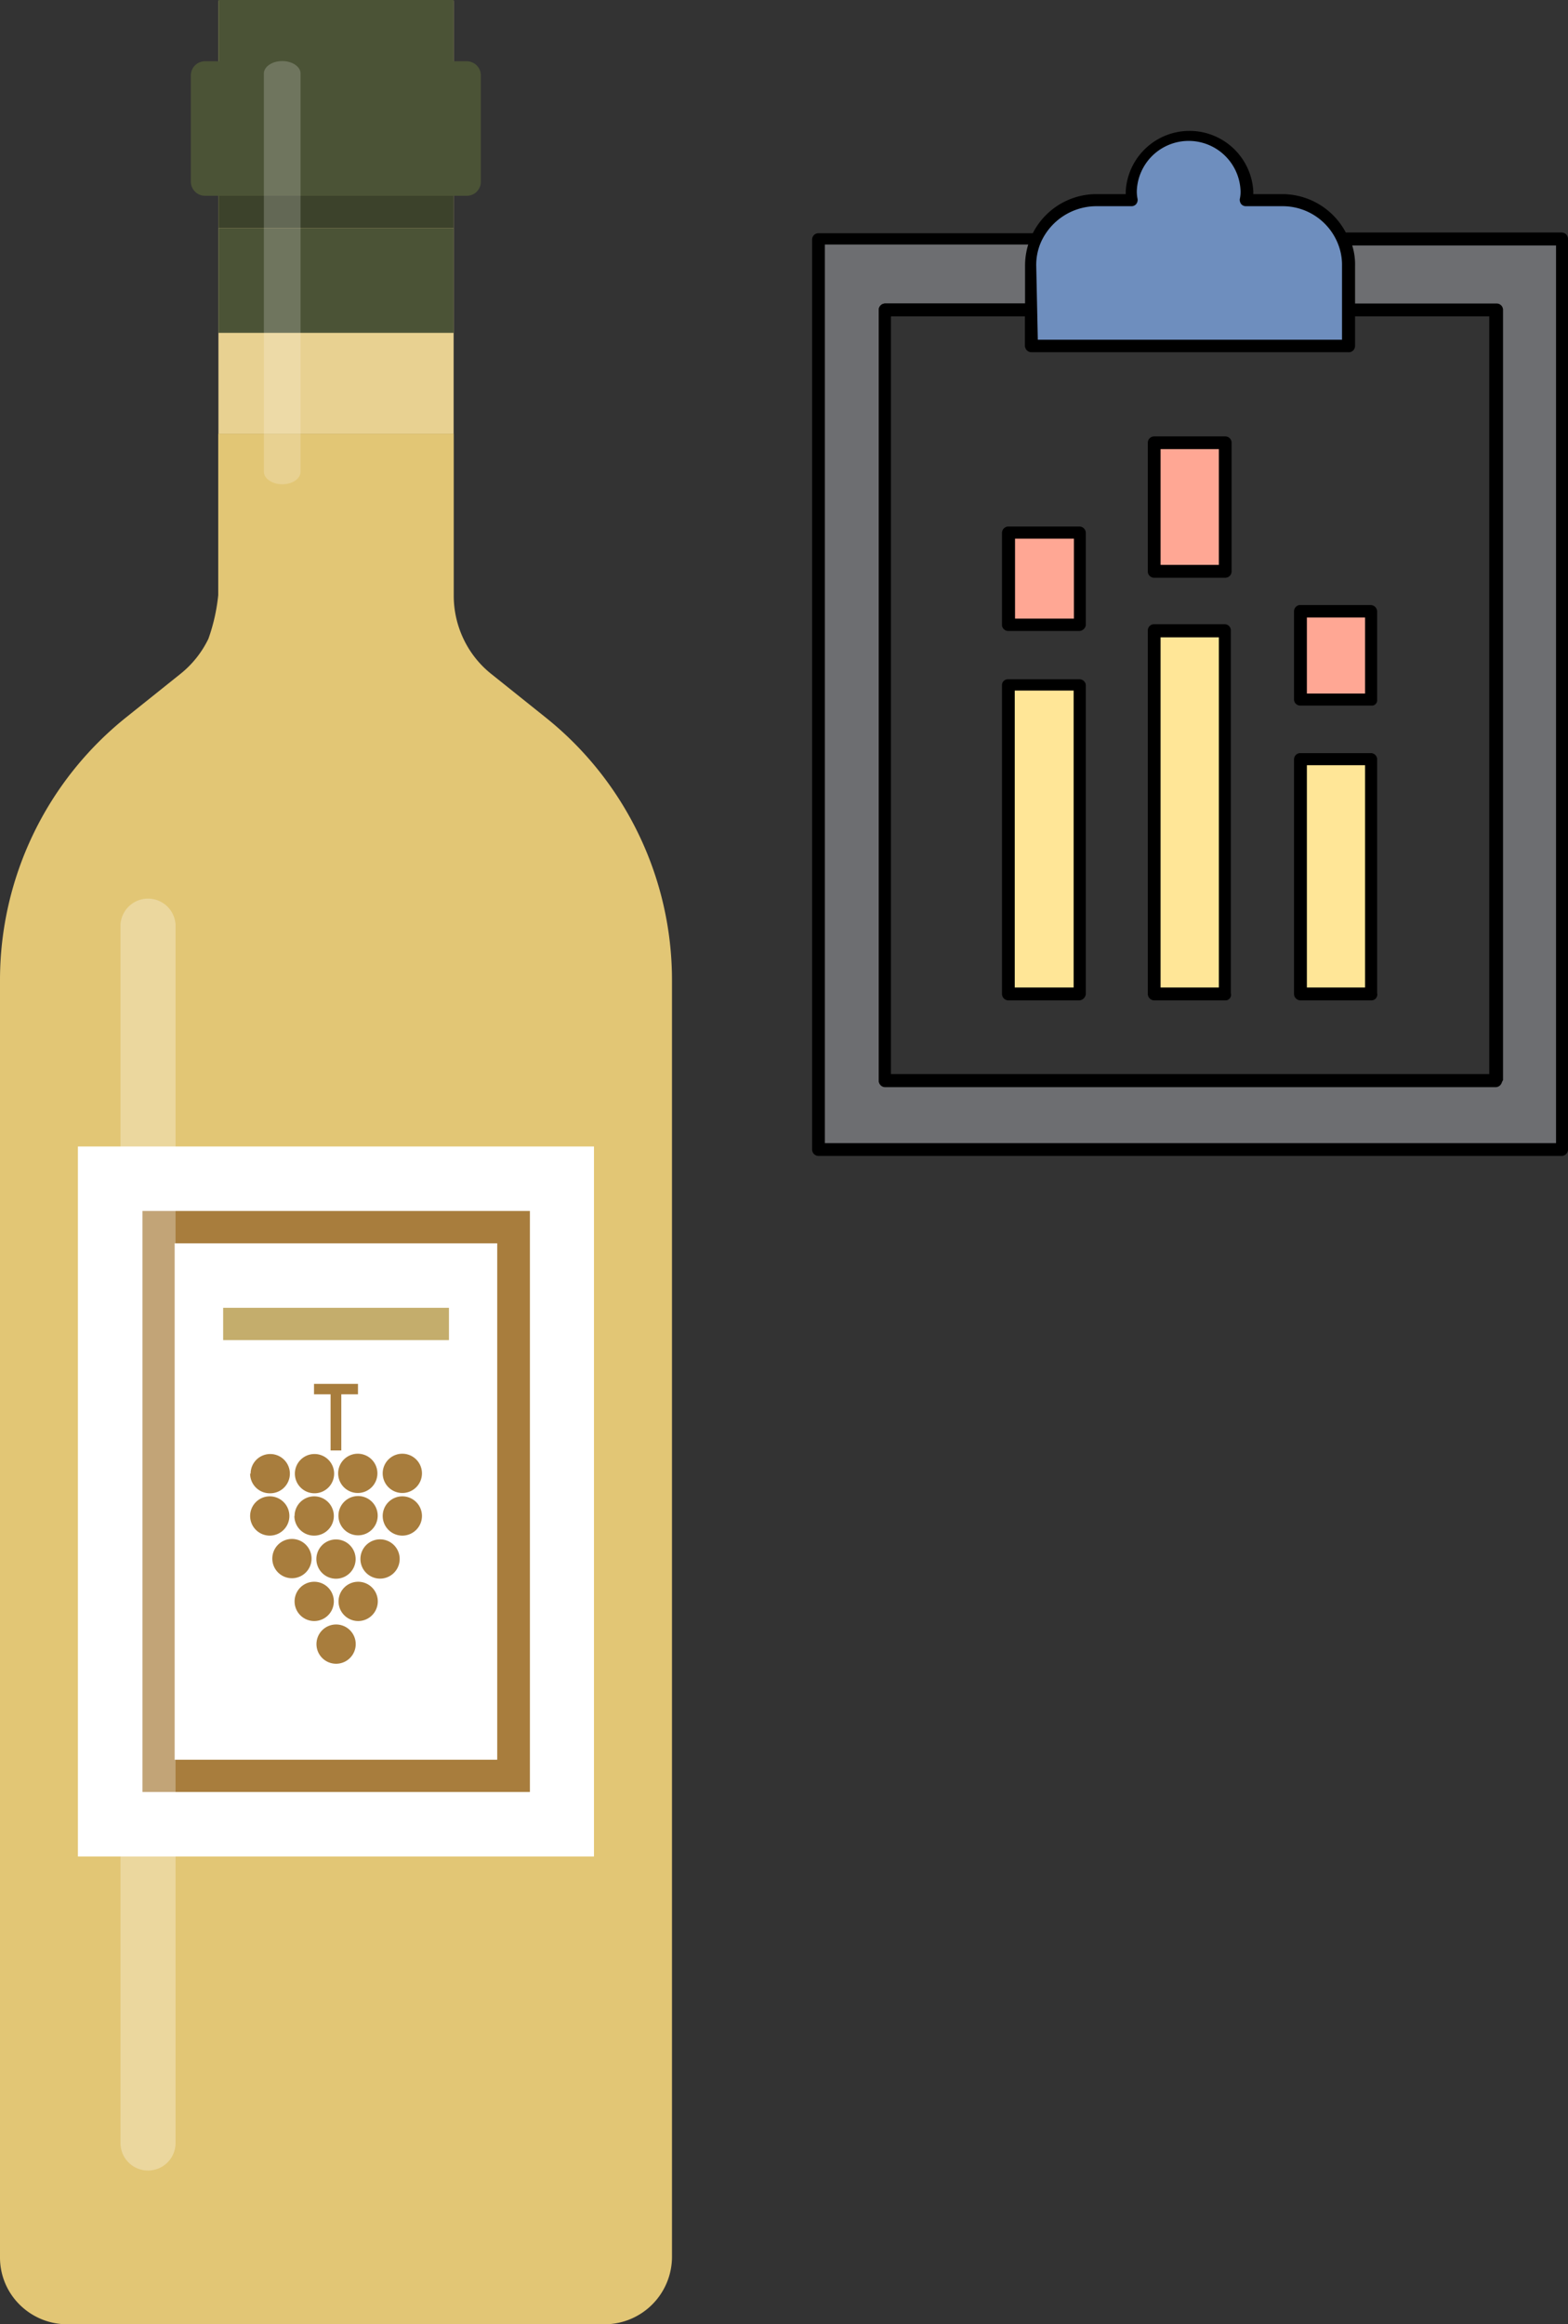 <svg xmlns="http://www.w3.org/2000/svg" viewBox="0 0 159.79 236.71"><rect x="0" y="0" width="159.79" height="236.71" fill="#333333" stroke="none"/><defs><style>.cls-1{fill:#e2c675;}.cls-2{fill:#e8d191;}.cls-3{fill:#4b5336;}.cls-4,.cls-9{opacity:0.2;isolation:isolate;}.cls-5,.cls-9{fill:#fff;}.cls-6{fill:#a87d3d;}.cls-7{fill:#c4ad6c;}.cls-8{opacity:0.3;}.cls-10{fill:#6d6e71;}.cls-11{fill:#6e8ebe;}.cls-12{fill:#ffa794;}.cls-13{fill:#ffe697;}</style></defs><g id="Ebene_2" data-name="Ebene 2"><g id="Ebene_1-2" data-name="Ebene 1"><g id="white_wine" data-name="white wine"><path class="cls-1" d="M65.1,85a34.21,34.21,0,0,0-9.47-11.91l-5.55-4.44a10.07,10.07,0,0,1-2.84-3.57,10.23,10.23,0,0,1-1-4.45V44.17h-24V60.6a18.87,18.87,0,0,1-1,4.45,10.29,10.29,0,0,1-2.84,3.57l-5.55,4.44A34.26,34.26,0,0,0,0,99.8V229.88a6.75,6.75,0,0,0,2,4.83,6.88,6.88,0,0,0,4.84,2H61.63a6.88,6.88,0,0,0,6.85-6.85V99.8A34.19,34.19,0,0,0,65.1,85Z"/><rect class="cls-2" x="22.26" y="0.08" width="23.97" height="44.09"/><rect class="cls-3" x="22.26" width="23.97" height="9.53"/><rect class="cls-3" x="22.26" y="23.23" width="23.97" height="10.67"/><rect class="cls-3" x="22.26" y="9.53" width="23.97" height="13.7"/><rect class="cls-4" x="22.26" y="9.53" width="23.97" height="13.7"/><path class="cls-3" d="M49,18.57a1.43,1.43,0,0,1-1.47,1.37H20.93a1.45,1.45,0,0,1-1.48-1.37V7.62a1.44,1.44,0,0,1,1.48-1.38H47.56A1.44,1.44,0,0,1,49,7.62Z"/><rect class="cls-5" x="7.94" y="116.76" width="52.59" height="72.31"/><path class="cls-6" d="M14.52,123.33V182.5H54V123.33Zm36.15,55.88H17.8V126.62H50.67ZM36.49,156.36a2,2,0,1,1,2-2A2,2,0,0,1,36.49,156.36Zm-2.25.42a2,2,0,1,1-2,2A2,2,0,0,1,34.24,156.78Zm4.22-6.73a2,2,0,1,1-2-2A2,2,0,0,1,38.46,150.05ZM32,140.94h4.48V142h-1.7v5.72H33.69V142H32Zm0,7.14a2,2,0,1,1-1.95,2v0h0A2,2,0,0,1,32,148.08Zm-6.46,2a2,2,0,1,1,2,2h-.05a2,2,0,0,1-2-2Zm4.21,10.65a2,2,0,1,1,2-2A2,2,0,0,1,29.75,160.73Zm-2.26-4.34a2,2,0,1,1,2-2A2,2,0,0,1,27.49,156.39Zm13.24,2.38a2,2,0,1,1-2-2A2,2,0,0,1,40.73,158.77ZM43,154.39a2,2,0,1,1-2-2A2,2,0,0,1,43,154.39Zm0-4.34a2,2,0,1,1-2-2A2,2,0,0,1,43,150.05Zm-6.75,17.39a2,2,0,1,1-2-2A2,2,0,0,1,36.25,167.44Zm2.25-4.35a2,2,0,1,1-2-2A2,2,0,0,1,38.5,163.09Zm-6.48,2a2,2,0,1,1,2-2,2,2,0,0,1-2,2h0Zm-2-10.7a2,2,0,1,1,2,2h0A2,2,0,0,1,30,154.39Z"/><rect class="cls-7" x="22.74" y="133.19" width="23.01" height="3.29"/><g class="cls-8"><path class="cls-5" d="M15.09,221.05a2.8,2.8,0,0,1-2.81-2.79h0V94.16a2.81,2.81,0,0,1,5.61,0V218.25a2.8,2.8,0,0,1-2.8,2.8Z"/></g><path class="cls-9" d="M28.76,49.32c-1,0-1.87-.57-1.87-1.27V7.49c0-.7.84-1.27,1.87-1.27s1.87.57,1.87,1.27V48.05C30.63,48.75,29.79,49.32,28.76,49.32Z"/></g><path class="cls-10" d="M136.86,24.4a6.9,6.9,0,0,1,.58,2.68v4.48h15V110H90.21V31.56h15V27.08a6.53,6.53,0,0,1,.58-2.68H83.48v92.67h75.74V24.4Z"/><path d="M159.14,117.72H83.41a.65.65,0,0,1-.65-.65h0V24.4a.65.65,0,0,1,.65-.65h22.28a.47.47,0,0,1,.5.29.56.56,0,0,1,.08.58,5.77,5.77,0,0,0-.51,2.46v4.48a.65.65,0,0,1-.65.66H90.78V109.4h61V32.22H137.44a.66.66,0,0,1-.65-.66V27a5.73,5.73,0,0,0-.51-2.45.55.55,0,0,1,.07-.58.74.74,0,0,1,.51-.29h22.28a.65.65,0,0,1,.65.65h0V117a.66.66,0,0,1-.61.72h0Zm-75.08-1.3h74.51V25H137.8a6.5,6.5,0,0,1,.29,2.1V31h14.32a.67.67,0,0,1,.66.66v78.41a.66.66,0,0,1-.66.65H90.21a.66.66,0,0,1-.66-.65h0V31.56a.66.66,0,0,1,.66-.65h14.32V27a10.62,10.62,0,0,1,.29-2.1H84.06Z"/><path d="M152.42,110.63H90.21a.66.66,0,0,1-.66-.65h0V31.56a.66.66,0,0,1,.66-.65h15a.65.65,0,0,1,.65.65h0v3h31v-3a.66.66,0,0,1,.66-.65h15a.65.65,0,0,1,.65.65V110C153,110.34,152.71,110.63,152.42,110.63ZM90.78,109.4h61V32.22H138.09v3a.65.65,0,0,1-.65.65H105.11a.65.65,0,0,1-.65-.65h0v-3H90.78Z"/><path class="cls-11" d="M136.86,24.4a6.61,6.61,0,0,0-6.07-4H127.1a4.35,4.35,0,0,0,.07-.95,5.86,5.86,0,0,0-11.72,0c0,.29.07.66.07.95h-3.69a6.57,6.57,0,0,0-6.08,4,6.9,6.9,0,0,0-.58,2.68v8.1h32.34v-8.1A8,8,0,0,0,136.86,24.4Z"/><path d="M137.44,35.83H105.11a.65.65,0,0,1-.65-.65h0v-8.1a7.28,7.28,0,0,1,7.26-7.31h3v-.29a6.51,6.51,0,0,1,13,0v.29h3a7.33,7.33,0,0,1,6.64,4.35,7.1,7.1,0,0,1,.65,3v8.17c.07.29-.22.58-.58.58ZM105.76,34.6h31V27.08a5.77,5.77,0,0,0-.5-2.46A6.06,6.06,0,0,0,130.72,21H127a.64.64,0,0,1-.51-.21.73.73,0,0,1-.15-.51,3.21,3.21,0,0,0,.08-.87,5.29,5.29,0,0,0-10.57,0,3.66,3.66,0,0,0,.08.87.69.69,0,0,1-.15.51.63.63,0,0,1-.43.21h-3.68a6.21,6.21,0,0,0-5.57,3.62,5.77,5.77,0,0,0-.5,2.46Z"/><rect class="cls-12" x="102.79" y="54.28" width="7.23" height="9.4"/><path d="M110,64.26h-7.24a.64.64,0,0,1-.65-.58h0v-9.4a.66.66,0,0,1,.65-.66H110a.66.66,0,0,1,.65.66v9.4A.7.7,0,0,1,110,64.26ZM103.44,63h6V54.86h-6Z"/><rect class="cls-13" x="102.79" y="69.76" width="7.23" height="31.47"/><path d="M110,101.88h-7.24a.66.66,0,0,1-.65-.66V69.76a.59.59,0,0,1,.6-.58H110a.64.64,0,0,1,.65.58h0v31.47A.71.71,0,0,1,110,101.88Zm-6.59-1.31h6V70.33h-6Z"/><rect class="cls-12" x="117.7" y="45.09" width="7.23" height="13.09"/><path d="M124.86,58.84h-7.24a.65.65,0,0,1-.65-.58h0V45.09a.65.65,0,0,1,.65-.65h7.24a.65.65,0,0,1,.65.65V58.18a.65.65,0,0,1-.65.66Zm-6.59-1.31h5.94V45.74h-5.94Z"/><rect class="cls-13" x="117.7" y="64.26" width="7.23" height="36.97"/><path d="M124.86,101.88h-7.24a.66.66,0,0,1-.65-.66h0v-37a.64.64,0,0,1,.58-.65h7.23a.63.63,0,0,1,.65.58v37a.58.58,0,0,1-.41.72Zm-6.59-1.31h5.94V64.91h-5.94Z"/><rect class="cls-12" x="132.52" y="62.24" width="7.23" height="9.04"/><path d="M139.76,71.86h-7.24a.64.64,0,0,1-.65-.58h0v-9a.64.64,0,0,1,.58-.66h7.23a.67.67,0,0,1,.66.66h0v9a.54.54,0,0,1-.49.58Zm-6.58-1.23h5.93V62.89h-5.93Z"/><rect class="cls-13" x="132.52" y="77.35" width="7.23" height="23.87"/><path d="M139.76,101.88h-7.24a.66.66,0,0,1-.65-.66h0V77.35a.64.64,0,0,1,.58-.65h7.23a.64.64,0,0,1,.66.58v23.86a.6.6,0,0,1-.42.72Zm-6.58-1.31h5.93V77.93h-5.93Z"/></g></g></svg>